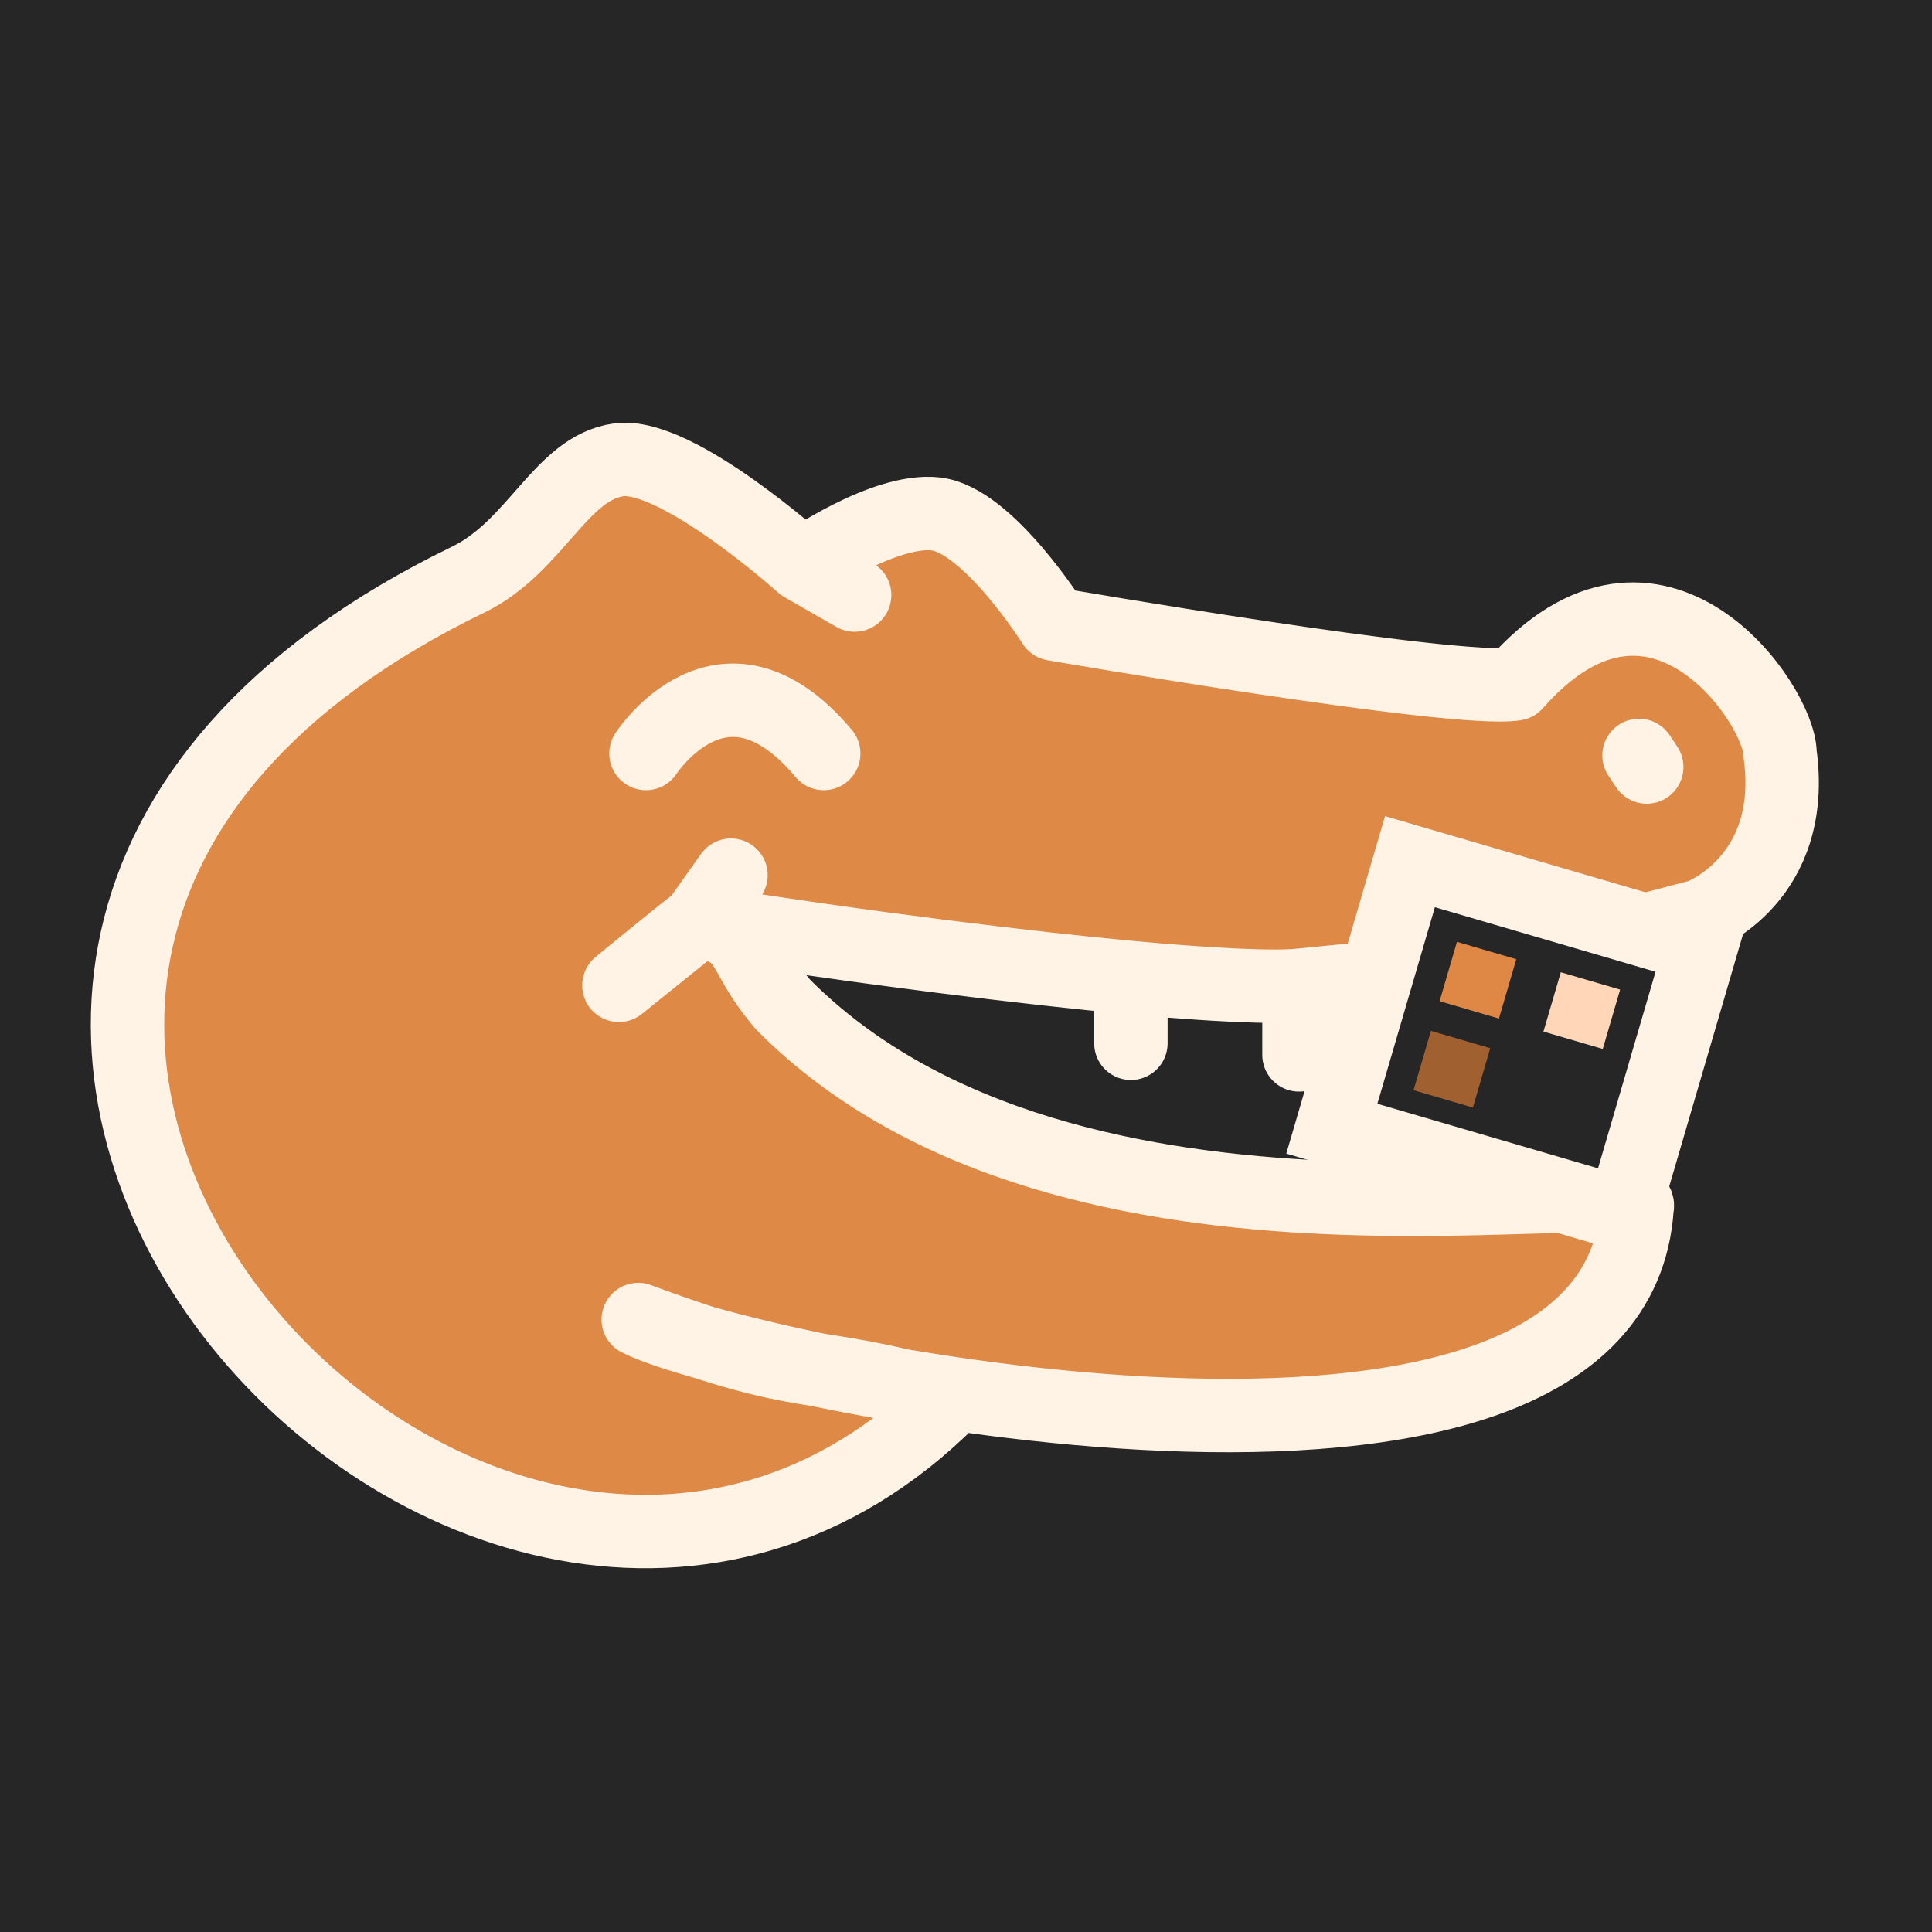 <svg width="500" height="500" viewBox="0 0 500 500" fill="none" xmlns="http://www.w3.org/2000/svg">
<rect width="500" height="500" fill="#262626"/>
<path d="M160.175 119C175.175 117 207.675 146.254 207.675 146.254C207.675 146.254 228.675 131.5 242.175 133C255.675 134.5 272.675 161.5 272.675 161.5C272.675 161.5 376.675 179.5 392.175 177C428.675 135.5 460.675 182.5 460.675 195C465.175 227.5 440.175 237 440.175 237L412.175 244.344C406.175 286.344 409.675 245 409.675 245L371.675 251.5L336.175 255C336.175 255 327.78 256.237 292.675 253C267.446 250.673 223.886 245.445 181.075 238.564C195.093 240.874 190.787 246.13 202.675 260C277.675 335.5 427.675 300 423.675 312.5C419.512 375.635 308.729 371.381 232.927 358.515C236.752 359.421 241.099 360.549 246.175 362C125.175 483.5 -88.108 251.5 121.175 150C138.681 141.51 145.175 121 160.175 119Z" fill="#DF8946"/>
<path d="M221.175 154L207.675 146.254M207.675 146.254C207.675 146.254 175.175 117 160.175 119C145.175 121 138.681 141.51 121.175 150C-88.108 251.5 125.175 483.5 246.175 362C207.675 351 211.175 358.5 165.175 341.5C190.175 354.5 417.675 403.5 423.675 312.5C427.675 300 277.675 335.5 202.675 260C190.675 246 195.175 240.776 180.675 238.5M207.675 146.254C207.675 146.254 228.675 131.5 242.175 133C255.675 134.5 272.675 161.5 272.675 161.5C272.675 161.5 376.675 179.5 392.175 177C428.675 135.5 460.675 182.5 460.675 195C465.175 227.5 440.175 237 440.175 237L409.675 245M409.675 245C409.675 245 406.175 286.344 412.175 244.344M409.675 245L371.675 251.5M371.675 251.5V267.5M371.675 251.5L336.175 255M336.175 255V273M336.175 255C336.175 255 327.78 256.237 292.675 253M180.675 238.5L160.175 255C160.175 255 177.175 241 180.675 238.5ZM180.675 238.5L189.175 226.5M180.675 238.5C223.615 245.412 267.367 250.666 292.675 253M292.675 253C292.675 253 292.675 257.5 292.675 270" stroke="#FFF3E5" stroke-width="19" stroke-linecap="round" stroke-linejoin="round"/>
<path d="M167.175 195C167.175 195 187.175 164 213.175 195M424.175 195.5L426.175 198.5" stroke="#FFF3E5" stroke-width="19" stroke-linecap="round"/>
<path d="M344.676 292.102L364.898 223L440.239 245.048L420.016 314.15L344.676 292.102Z" fill="#262626" stroke="#FFF3E5" stroke-width="19" stroke-linecap="round"/>
<path d="M368.072 274.463L383.428 278.957" stroke="#A1602F" stroke-width="16"/>
<path d="M401.686 259.293L417.041 263.787" stroke="#FFD6B7" stroke-width="16"/>
<path d="M374.812 251.429L390.168 255.923" stroke="#DF8846" stroke-width="16"/>
</svg>
